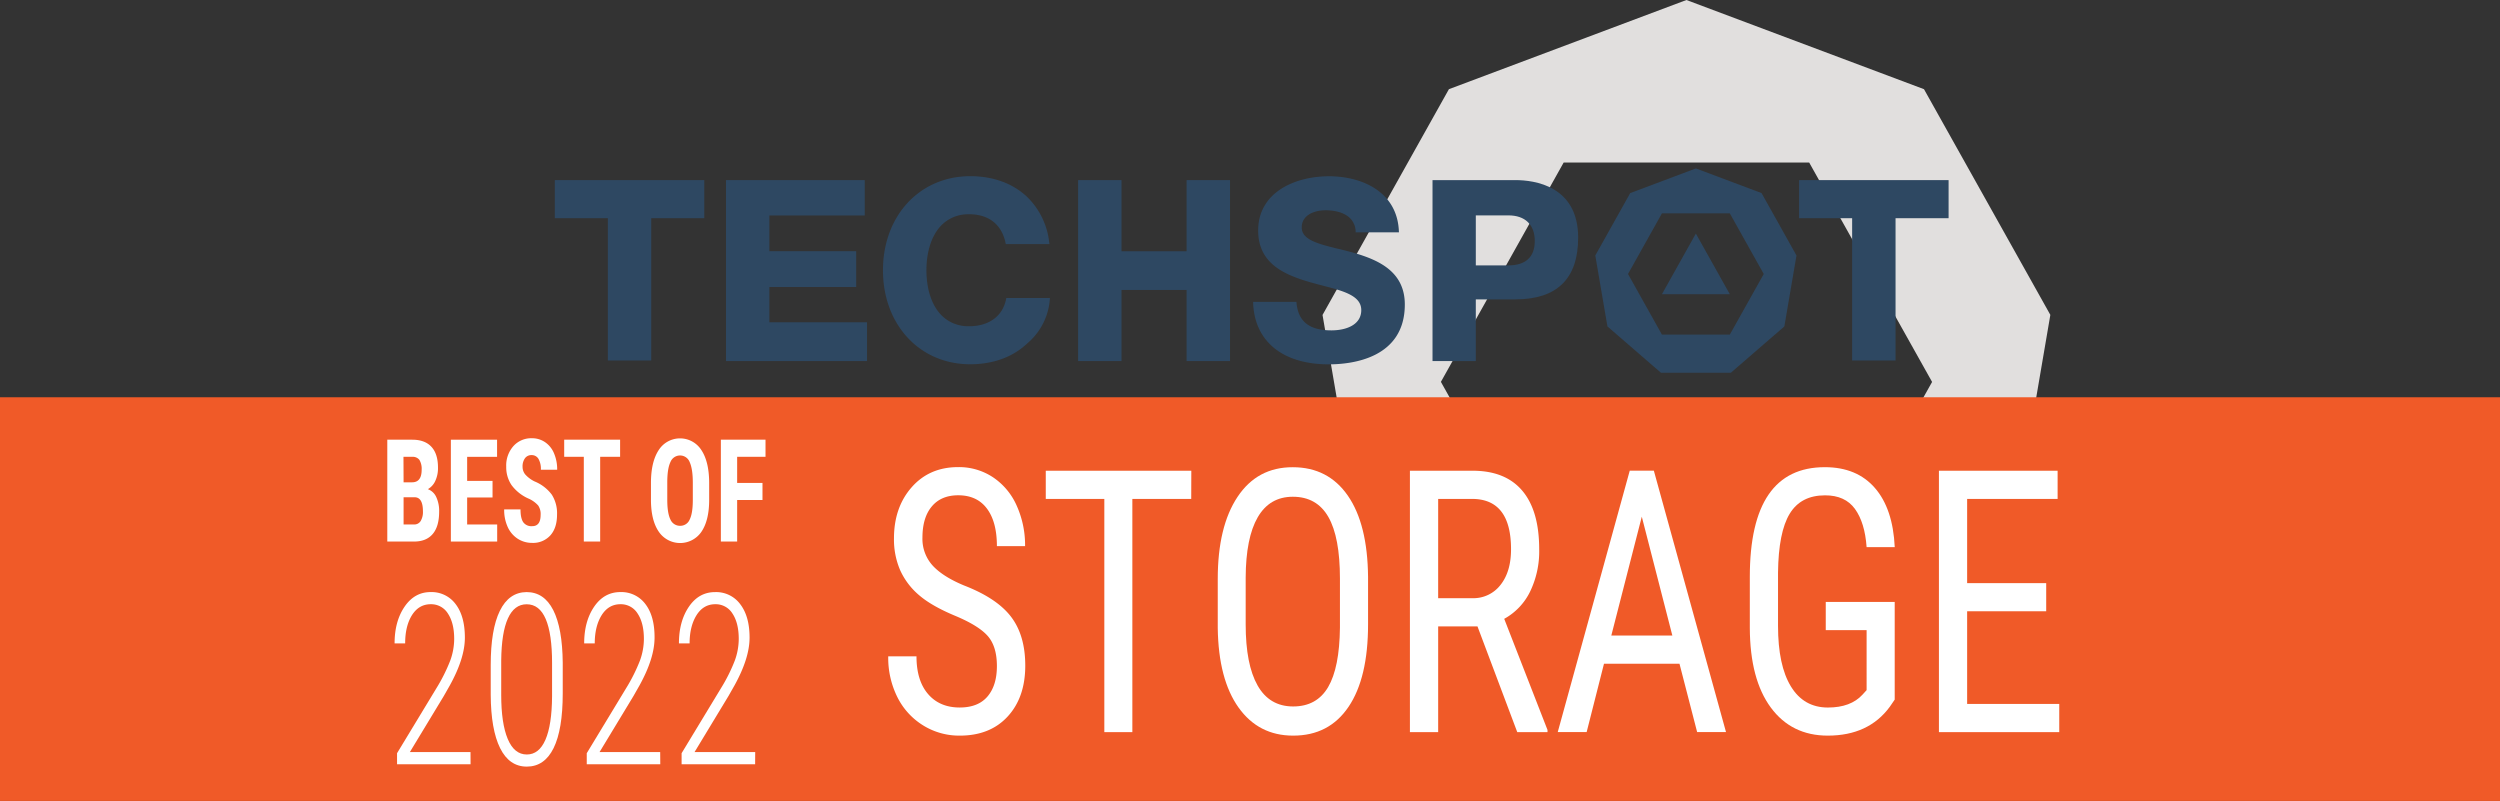 <svg id="Layer_1" data-name="Layer 1" xmlns="http://www.w3.org/2000/svg" viewBox="0 0 1097.23 351.53"><rect x="0" y="0" width="1097.23" height="351.53" fill="#333333" stroke="none"/><defs><style>.cls-1{fill:#e1dfde;}.cls-2{fill:#2e4862;}.cls-3{fill:#f05a28;}.cls-4{fill:#fff;}</style></defs><path class="cls-1" d="M958.44,211.28,854.18,172.14,749.94,211.28l-55.47,99.09L713.74,423l85,73.56H909.65l85-73.56,19.25-112.66ZM908.06,436H800.3l-53.88-96.26,53.88-96.26H908.06L962,339.77Z" transform="translate(-114.02 -172.14)"/><polygon class="cls-2" points="759.2 129.12 729.41 129.12 744.3 102.51 759.2 129.12"/><polygon class="cls-2" points="789.61 95.77 812.89 95.77 812.89 158.22 831.94 158.22 831.94 95.77 855.22 95.77 855.22 79.05 789.61 79.05 789.61 95.77"/><path class="cls-2" d="M887.15,256.88l-28.82-10.82-28.82,10.82-15.33,27.39,5.33,31.14L843,335.74h30.67l23.49-20.33,5.32-31.14ZM873.22,319H843.43l-14.89-26.61,14.89-26.61h29.79l14.9,26.61Z" transform="translate(-114.02 -172.14)"/><path class="cls-2" d="M779.16,251.19H742.74V330.6h19V303.53h17.37c18.28,0,27.55-9.1,27.55-27.07,0-22.8-19.27-25.27-27.55-25.27m-3.07,37.43h-14.3V266.67h14.3c7.36,0,11.58,4.1,11.58,11.26,0,7-4,10.69-11.58,10.69" transform="translate(-114.02 -172.14)"/><path class="cls-2" d="M708.42,283.17c-2.36-.67-4.71-1.26-7-1.82l-.08,0c-9-2.22-16-4-16-9.39s5.41-7.53,10.48-7.53c2.8,0,8,.49,11,3.76A8.56,8.56,0,0,1,709,274.1h19c-.5-18.16-16.78-24.6-30.61-24.6-15.52,0-31.17,7.36-31.17,23.8,0,14.08,10.76,19.18,22.38,22.58,2,.58,4,1.1,5.94,1.61,9.09,2.36,16.93,4.41,16.93,10.75,0,6.56-6.76,8.9-13.1,8.9-9.86,0-14.74-4-15.36-12.52H664c.4,17.18,12.81,27.43,33.23,27.43,10,0,33.35-2.57,33.35-26.29,0-14.23-11.2-19.4-22.16-22.59" transform="translate(-114.02 -172.14)"/><polygon class="cls-2" points="520.79 110.27 492.22 110.27 492.22 79.05 473.17 79.05 473.17 158.46 492.22 158.46 492.22 127.26 520.79 127.26 520.79 158.46 539.84 158.46 539.84 79.05 520.79 79.05 520.79 110.27"/><path class="cls-2" d="M574.51,302.93H555.67c-1.25,7.47-6.92,12-15.27,12.38l-1,0a16.36,16.36,0,0,1-12.55-5.19c-4.44-4.79-6.23-12.23-6.23-19.37s1.79-14.57,6.23-19.37a16.36,16.36,0,0,1,12.55-5.19l1,0c8.19.36,13.57,5,15.05,13.07H574.6c0-.23-.06-.46-.09-.69a32.77,32.77,0,0,0-9.69-20c-6.11-5.81-14.73-9.11-25-9.11a39,39,0,0,0-4.08.21c-20,2-34.19,18.65-34.19,41.07h0c0,22.41,14.15,39.07,34.19,41.07,1.33.13,2.69.2,4.08.2,10.27,0,18.89-3.29,25-9.11a28,28,0,0,0,10-20Z" transform="translate(-114.02 -172.14)"/><polygon class="cls-2" points="337.67 125.97 375.77 125.97 375.77 110.25 337.67 110.25 337.67 94.57 379.53 94.57 379.53 79.05 318.63 79.05 318.63 158.46 380.53 158.46 380.53 141.44 337.67 141.44 337.67 125.97"/><polygon class="cls-2" points="243.5 95.77 266.78 95.77 266.78 158.22 285.82 158.22 285.82 95.77 309.1 95.77 309.1 79.05 243.5 79.05 243.5 95.77"/><rect class="cls-3" y="174.35" width="1097.23" height="177.18"/><path class="cls-4" d="M551.55,464.46q0-8.58-4-13.16t-14.35-8.9q-10.38-4.33-15.87-9.1a31.25,31.25,0,0,1-8.22-10.87,33.94,33.94,0,0,1-2.73-14q0-13.62,7.78-22.45t20.39-8.83a27,27,0,0,1,15.36,4.51,29.14,29.14,0,0,1,10.38,12.52,42.3,42.3,0,0,1,3.63,17.64H551.55q0-10.63-4.38-16.47t-12.6-5.83q-7.49,0-11.59,4.9c-2.75,3.26-4.11,7.84-4.11,13.73a17.44,17.44,0,0,0,4.44,12.16q4.46,4.89,13.75,8.76,14.49,5.6,20.72,13.79T564,464.3q0,13.95-7.75,22.34T535.17,495a30,30,0,0,1-15.8-4.37A30.56,30.56,0,0,1,508,478.37a38.62,38.62,0,0,1-4.14-18.16h12.4q0,10.64,5.08,16.54t13.85,5.91c5.44,0,9.52-1.62,12.27-4.88S551.55,470.08,551.55,464.46Z" transform="translate(-114.02 -172.14)"/><path class="cls-4" d="M636.84,391.11H611V493.46H598.7V391.11H573V378.74h63.88Z" transform="translate(-114.02 -172.14)"/><path class="cls-4" d="M714.45,446.18q0,23.49-8.56,36.17T681.56,495q-15.15,0-23.95-12.33t-9.13-34.86V426.25q0-23,8.69-36.05t24.26-13q15.5,0,24.15,12.49t8.87,35.65Zm-12.34-20.09q0-18.19-5.08-27.06t-15.6-8.87q-10.18,0-15.4,9t-5.29,26.47v20.56q0,17.58,5.22,26.79t15.6,9.22q10.38,0,15.37-8.51t5.18-26.08Z" transform="translate(-114.02 -172.14)"/><path class="cls-4" d="M762.47,447.05H745.22v46.41h-12.4V378.74h27.5q14.41,0,21.83,8.78t7.41,25.73a40.57,40.57,0,0,1-4,18.55,27.23,27.23,0,0,1-11.35,11.94l19,48.77v.95H779.93Zm-17.25-12.37h15a15,15,0,0,0,12.37-5.84q4.61-5.83,4.61-15.63,0-22.09-17.11-22.1H745.22Z" transform="translate(-114.02 -172.14)"/><path class="cls-4" d="M851.13,463.44H818l-7.61,30H797.7l31.6-114.72h10.58l31.67,114.72H858.88Zm-29.92-12.37H848l-13.41-52.16Z" transform="translate(-114.02 -172.14)"/><path class="cls-4" d="M945.59,479.2l-2.16,3.15Q934.13,495,916.21,495q-15.9,0-25-12.33T882,447.84V425.3q0-24.1,8.25-36.12t24.7-12q14,0,21.93,9.1t8.73,26H933.26q-.75-10.71-5.09-16.74t-13.17-6q-10.59,0-15.5,8.08t-5.12,25.8v23.4q0,17.34,5.66,26.6t16.24,9.25q10,0,15.16-5.64l1.82-2V448.71H915.33V436.33h30.26Z" transform="translate(-114.02 -172.14)"/><path class="cls-4" d="M1012.08,440.43h-34.7v40.66h40.43v12.37H965V378.74h52.09v12.37H977.38v36.95h34.7Z" transform="translate(-114.02 -172.14)"/><path class="cls-4" d="M284,409.82v-44.7h10.94q5.55,0,8.43,3.12t2.88,9.13a13.2,13.2,0,0,1-1.19,5.86,7.83,7.83,0,0,1-3.26,3.6,6.55,6.55,0,0,1,3.68,3.45,14.32,14.32,0,0,1,1.28,6.4q0,6.51-2.83,9.83t-8.21,3.31Zm7.15-26h3.72q4.21,0,4.21-5.5a7.59,7.59,0,0,0-1-4.36,3.68,3.68,0,0,0-3.17-1.32H291.1Zm0,6.57v11.94h4.57a3.28,3.28,0,0,0,2.92-1.5,7.75,7.75,0,0,0,1-4.27q0-6-3.46-6.17Z" transform="translate(-114.02 -172.14)"/><path class="cls-4" d="M330.19,390.48H319.05v11.85h13.18v7.49H311.9v-44.7h20.28v7.52H319.05V383.2h11.14Z" transform="translate(-114.02 -172.14)"/><path class="cls-4" d="M351.3,398.1a6.59,6.59,0,0,0-1.1-4.13,12.47,12.47,0,0,0-4-2.91,18.63,18.63,0,0,1-7.66-6,14,14,0,0,1-2.34-8.09,12.8,12.8,0,0,1,3.18-9.07,10.5,10.5,0,0,1,8.06-3.42,10.06,10.06,0,0,1,5.81,1.73,11,11,0,0,1,3.93,4.9,17.79,17.79,0,0,1,1.38,7.18H351.4a8.78,8.78,0,0,0-1.06-4.77,3.39,3.39,0,0,0-3-1.64,3.44,3.44,0,0,0-2.92,1.39,6.12,6.12,0,0,0-1.05,3.76,5.25,5.25,0,0,0,1.17,3.33,13.14,13.14,0,0,0,4.14,3.09,17.82,17.82,0,0,1,7.53,5.8A15.25,15.25,0,0,1,358.5,398q0,5.84-2.94,9.12a10.2,10.2,0,0,1-8,3.29,11.58,11.58,0,0,1-6.26-1.78,12,12,0,0,1-4.41-5.1,17.94,17.94,0,0,1-1.59-7.83h7.17q0,3.87,1.19,5.62a4.38,4.38,0,0,0,3.9,1.75Q351.3,403.1,351.3,398.1Z" transform="translate(-114.02 -172.14)"/><path class="cls-4" d="M386.18,372.64h-8.75v37.18h-7.18V372.64h-8.61v-7.52h24.54Z" transform="translate(-114.02 -172.14)"/><path class="cls-4" d="M425.27,391.49q0,9-3.37,14a11.32,11.32,0,0,1-18.72.05c-2.27-3.29-3.42-7.88-3.46-13.8v-7.65q0-9.21,3.38-14.38a11.1,11.1,0,0,1,18.71-.09q3.4,5.07,3.46,14.26ZM418.09,384c0-4-.46-7-1.36-9a4.52,4.52,0,0,0-8.44-.11q-1.37,2.84-1.41,8.64v7.95c0,3.91.46,6.8,1.38,8.65a4.53,4.53,0,0,0,4.28,2.78,4.42,4.42,0,0,0,4.16-2.72q1.37-2.71,1.39-8.43Z" transform="translate(-114.02 -172.14)"/><path class="cls-4" d="M448.67,391.59H437.55v18.23H430.4v-44.7H450v7.52H437.55v11.45h11.12Z" transform="translate(-114.02 -172.14)"/><path class="cls-4" d="M320.55,507.58H288.28v-4.86l17.31-28.58A74.18,74.18,0,0,0,311.65,462a28,28,0,0,0,1.71-9.42q0-7-2.74-11.13a8.61,8.61,0,0,0-7.58-4.12q-5.15,0-8.2,4.78c-2,3.2-3,7.33-3,12.42h-4.64q0-9.72,4.39-16.13T303,432a13.11,13.11,0,0,1,11,5.29q4.05,5.31,4.05,14.72,0,9-6.6,20.94l-2.67,4.7-14.88,24.58h26.62Z" transform="translate(-114.02 -172.14)"/><path class="cls-4" d="M361,476.46q0,15.87-4,24t-11.77,8.14q-7.69,0-11.72-8.12t-4.12-23.42V464q0-15.57,4-23.75T345.13,432q7.68,0,11.7,7.9T361,463Zm-4.68-13.33q0-12.79-2.78-19.29t-8.38-6.49q-5.4,0-8.22,6.21T334,462.05v15.09q0,12.48,2.86,19.31t8.38,6.83q5.35,0,8.17-6.47t2.91-19Z" transform="translate(-114.02 -172.14)"/><path class="cls-4" d="M403.81,507.58H371.54v-4.86l17.31-28.58A74.18,74.18,0,0,0,394.91,462a28,28,0,0,0,1.71-9.42q0-7-2.74-11.13a8.61,8.61,0,0,0-7.58-4.12q-5.15,0-8.2,4.78c-2,3.2-3.05,7.33-3.05,12.42h-4.64q0-9.72,4.39-16.13T386.3,432a13.11,13.11,0,0,1,11,5.29q4.05,5.31,4,14.72,0,9-6.6,20.94l-2.67,4.7-14.88,24.58h26.62Z" transform="translate(-114.02 -172.14)"/><path class="cls-4" d="M445.44,507.58H413.17v-4.86l17.31-28.58A72.58,72.58,0,0,0,436.54,462a28,28,0,0,0,1.71-9.42q0-7-2.74-11.13a8.61,8.61,0,0,0-7.58-4.12q-5.15,0-8.19,4.78c-2,3.2-3.06,7.33-3.06,12.42H412q0-9.72,4.39-16.13t11.5-6.39a13.11,13.11,0,0,1,11,5.29Q443,442.63,443,452q0,9-6.6,20.94l-2.67,4.7-14.88,24.58h26.62Z" transform="translate(-114.02 -172.14)"/></svg>